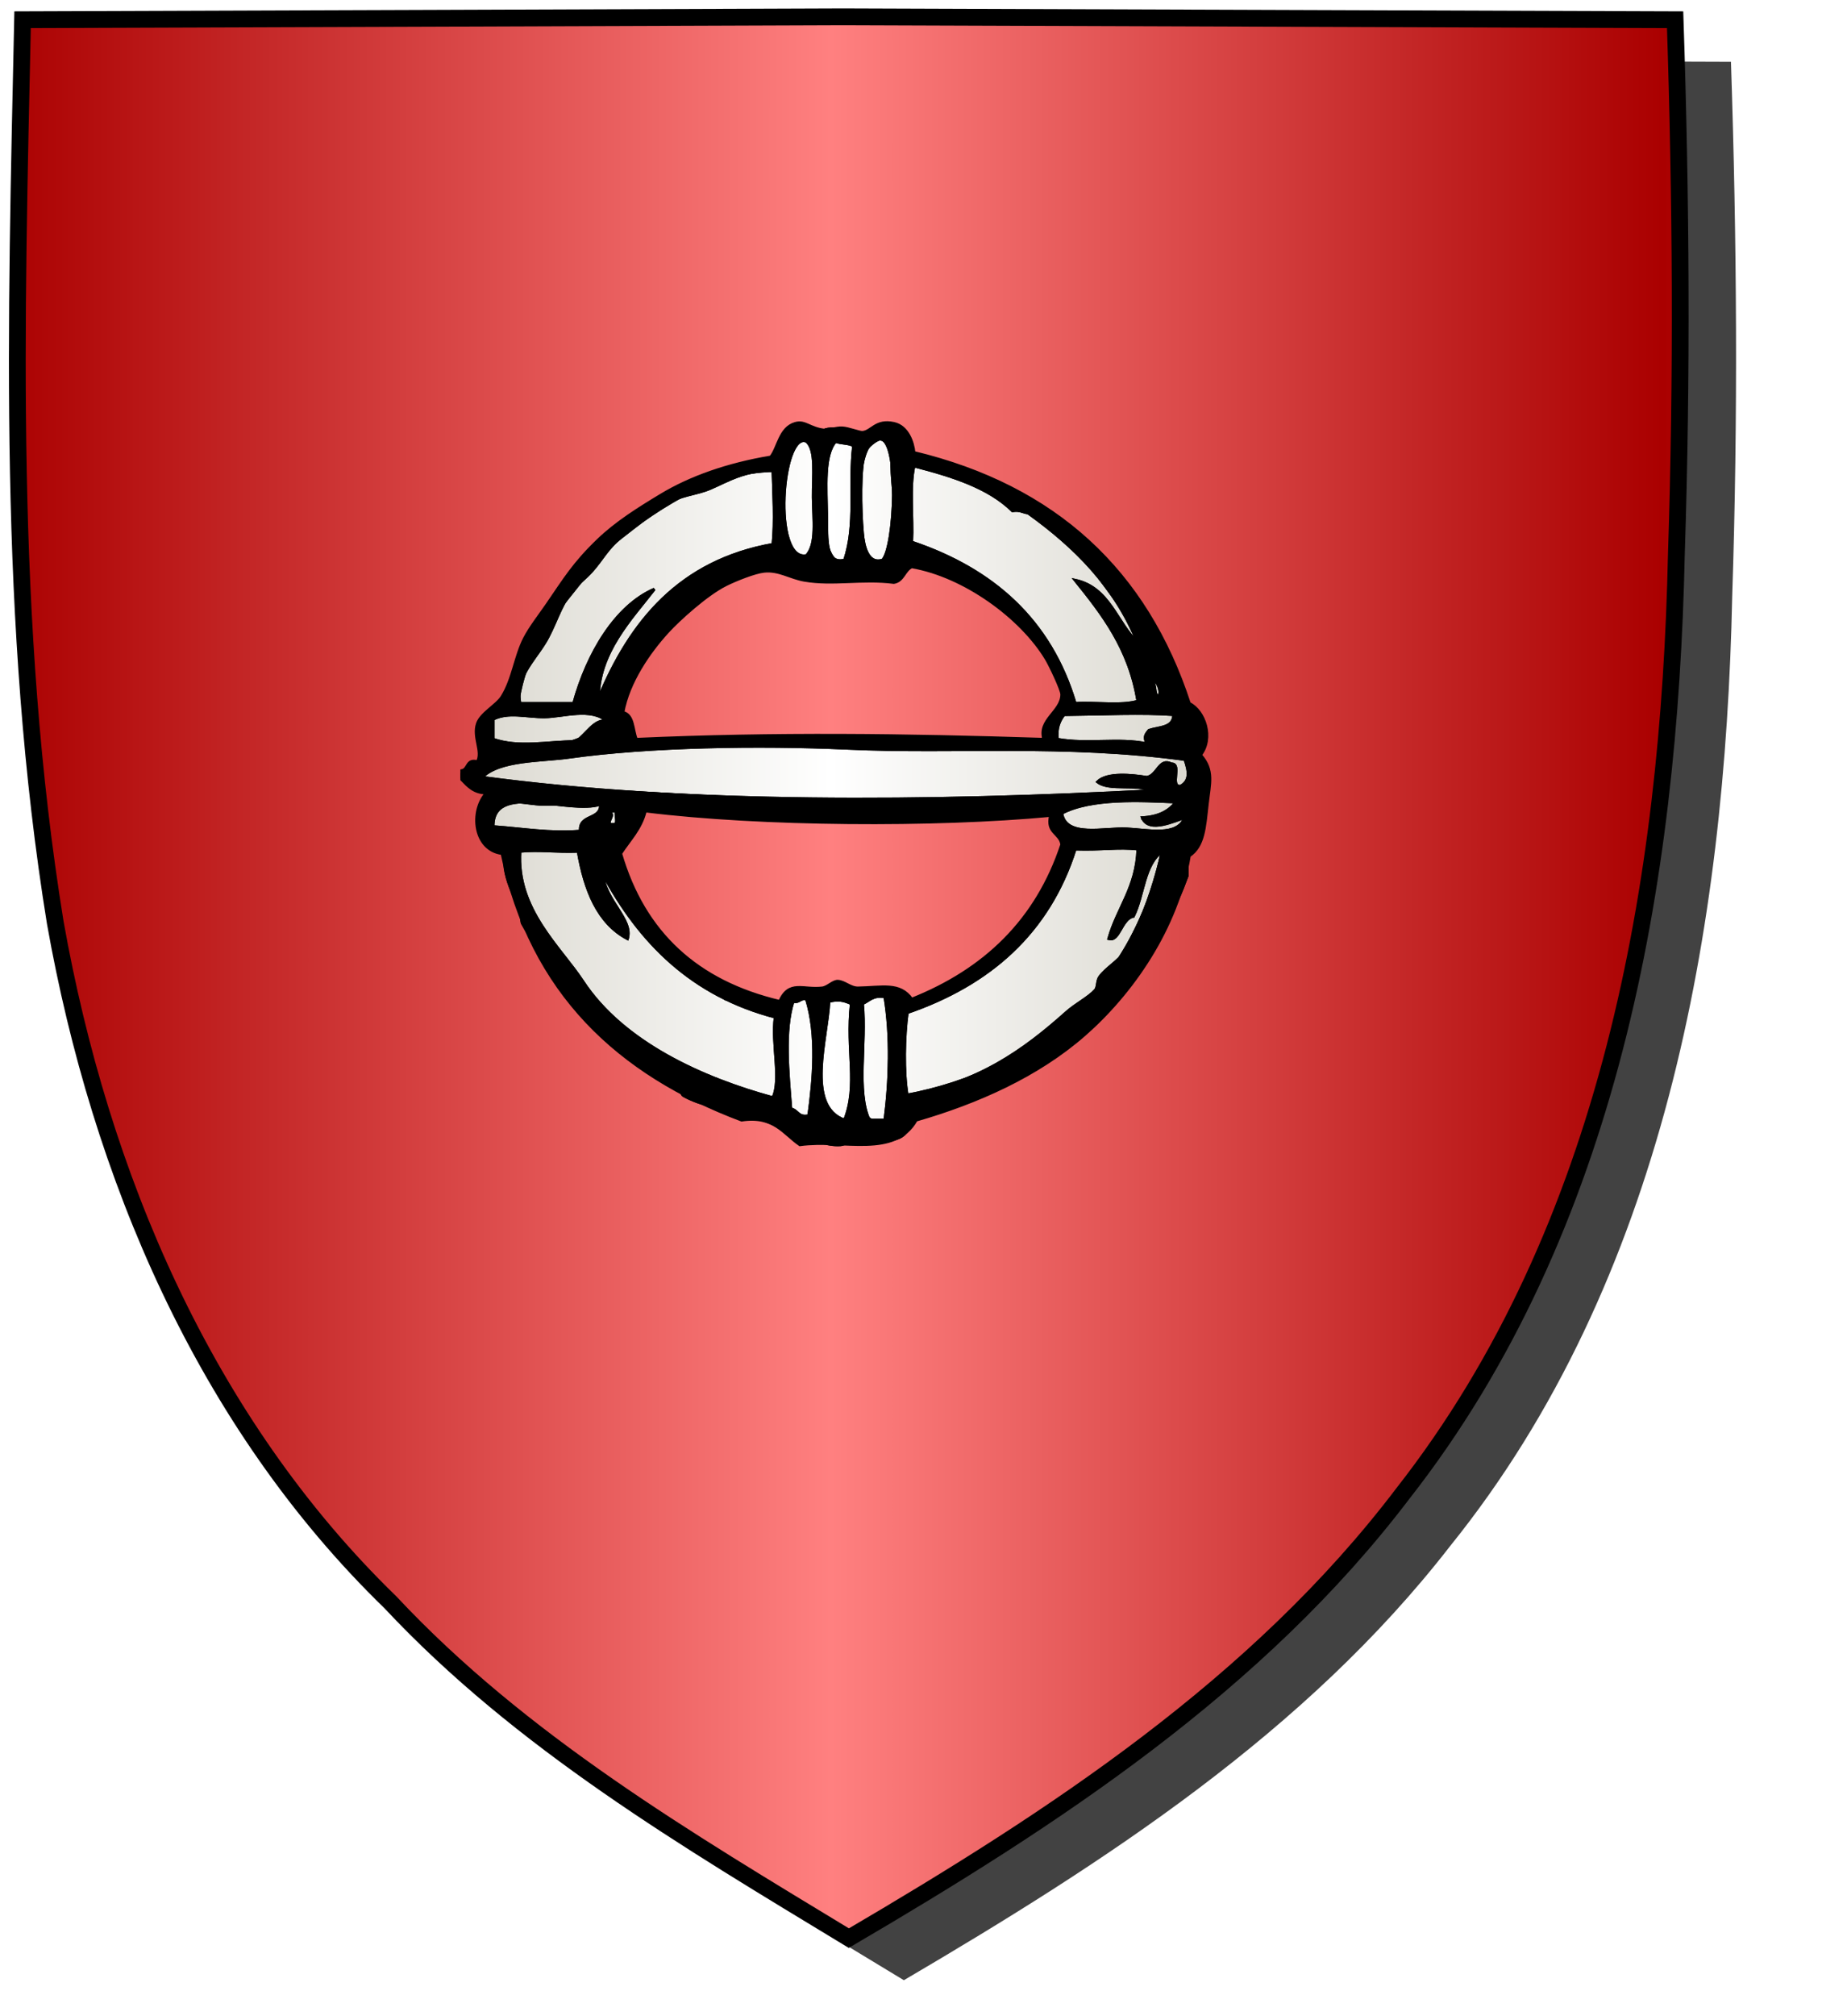<?xml version="1.0" encoding="UTF-8" standalone="no"?><svg xmlns="http://www.w3.org/2000/svg" xmlns:cc="http://creativecommons.org/ns#" xmlns:dc="http://purl.org/dc/elements/1.1/" xmlns:inkscape="http://www.inkscape.org/namespaces/inkscape" xmlns:rdf="http://www.w3.org/1999/02/22-rdf-syntax-ns#" xmlns:sodipodi="http://sodipodi.sourceforge.net/DTD/sodipodi-0.dtd" xmlns:svg="http://www.w3.org/2000/svg" height="720" id="svg2" inkscape:export-filename="ecu_francais_ancien.svg" inkscape:export-xdpi="144" inkscape:export-ydpi="144" inkscape:output_extension="org.inkscape.output.svg.inkscape" inkscape:version="1.0.2-2 (e86c870879, 2021-01-15)" sodipodi:docname="ecu_francais_ancien.svg" sodipodi:version="0.32" version="1.0" width="660">
  <sodipodi:namedview bordercolor="#666666" borderopacity="1.0" gridtolerance="10.0" guidetolerance="10.0" height="680px" id="base" inkscape:current-layer="layer1" inkscape:cx="396.46229" inkscape:cy="478.04383" inkscape:document-rotation="0" inkscape:pageopacity="0.0" inkscape:pageshadow="2" inkscape:window-height="1009" inkscape:window-maximized="1" inkscape:window-width="1920" inkscape:window-x="-8" inkscape:window-y="-8" inkscape:zoom="0.44547727" objecttolerance="10.0" pagecolor="#ffffff" showgrid="false"/>
  
  <g id="layer5" style="display:inline"><path d="M 301.239,6.004 C 203.544,6.380 105.788,6.695 8.069,7.048 C 5.761,114.502 2.462,222.997 19.746,329.451 C 35.733,419.429 73.064,507.742 139.474,572.164 C 186.117,622.007 245.447,657.038 303.324,692.122 C 375.128,649.934 446.745,603.655 498.391,537.006 C 574.740,442.231 596.523,316.491 599.027,197.913 C 601.125,134.313 600.692,70.642 598.580,7.048 C 499.470,6.700 400.325,6.351 301.239,6.004 z" id="path856" style="display:inline;overflow:visible;visibility:visible;opacity:1;fill:#424242;fill-opacity:1;fill-rule:evenodd;stroke:none;stroke-width:1.5;stroke-linecap:round;stroke-linejoin:round;stroke-miterlimit:4;stroke-dasharray:none;stroke-dashoffset:0;stroke-opacity:1;marker:none;marker-start:none;marker-mid:none;marker-end:none;filter:url(#filter3467)" transform="matrix(1.001,0,0,1,19.356,15.028)"/></g><g id="layer3" inkscape:groupmode="layer" inkscape:label="Fond écu" style="display:inline"><path d="M 301.239,6.004 C 203.544,6.380 105.788,6.695 8.069,7.048 C 5.761,114.502 2.462,222.997 19.746,329.451 C 35.733,419.429 73.064,507.742 139.474,572.164 C 186.117,622.007 245.447,657.038 303.324,692.122 C 375.128,649.934 446.745,603.655 498.391,537.006 C 574.740,442.231 596.523,316.491 599.027,197.913 C 601.125,134.313 600.692,70.642 598.580,7.048 C 499.470,6.700 400.325,6.351 301.239,6.004 z" id="path856" style="fill:url(#linearGradientgueules);stroke:black;stroke-width:3.000"/></g>
  <g clip-path="url(#clip1)" id="layer4" inkscape:groupmode="layer" inkscape:label="Meubles" sodipodi:insensitive="true" style="fill:#ffffff"><g desc="fermail" id="fermail" label="objets"><g id=""><path d="M 288.200,157.604 C 291.783,160.610 290.520,169.970 290.600,177.604 C 290.682,185.421 291.994,194.353 288.200,198.404 C 275.806,200.937 279.328,153.704 288.200,157.604 z" id="" style="fill:url(#linearGradientargent);stroke:black;stroke-width:1.000"/><path d="M 315.400,200.004 C 309.992,201.771 308.591,194.787 308.200,190.404 C 307.434,181.827 307.183,166.954 309.000,161.604 C 309.684,159.588 313.224,156.756 314.600,156.804 C 321.509,157.046 319.850,195.427 315.400,200.004 z" id="" style="fill:url(#linearGradientargent);stroke:black;stroke-width:1.000"/><path d="M 305.000,159.204 C 303.364,173.138 306.095,187.408 301.800,200.004 C 294.805,201.837 295.513,192.174 295.400,184.804 C 295.234,173.894 294.272,162.381 298.600,157.604 C 300.430,158.440 303.426,158.112 305.000,159.204 z" id="" style="fill:url(#linearGradientargent);stroke:black;stroke-width:1.000"/><path d="M 326.600,166.404 C 340.167,169.904 353.183,173.954 361.800,182.404 C 364.397,181.940 365.522,182.949 367.400,183.204 C 384.010,195.127 398.377,209.294 406.600,229.604 C 398.937,222.334 396.486,209.850 384.200,207.204 C 393.958,219.313 403.558,231.579 406.600,250.404 C 400.658,252.195 391.455,250.726 384.200,251.204 C 375.329,221.408 354.733,203.338 325.800,193.604 C 326.230,184.702 324.874,174.012 326.600,166.404 z" id="" style="fill:url(#linearGradientargent);stroke:black;stroke-width:1.000"/><path d="M 276.200,168.004 C 276.436,175.498 277.062,186.618 276.200,194.404 C 242.933,200.337 225.279,221.883 213.800,249.604 C 213.817,233.086 225.403,221.209 233.800,210.404 C 219.875,216.481 209.894,233.431 205.000,251.204 C 198.600,251.204 192.200,251.204 185.800,251.204 C 184.027,242.118 190.430,236.349 194.600,229.604 C 198.283,223.645 199.940,216.643 204.200,211.204 C 206.179,208.677 209.121,206.541 211.400,204.004 C 215.271,199.695 217.050,195.694 221.800,192.004 C 226.361,188.461 236.127,180.688 241.000,178.404 C 244.668,176.684 249.785,176.137 253.800,174.404 C 260.094,171.688 266.154,167.803 276.200,168.004 z" id="" style="fill:url(#linearGradientargent);stroke:black;stroke-width:1.000"/><path d="M 411.400,243.204 C 412.729,241.281 415.804,247.243 413.800,248.804 C 412.117,247.821 413.283,243.987 411.400,243.204 z" id="" style="fill:url(#linearGradientargent);stroke:black;stroke-width:1.000"/><path d="M 419.400,255.204 C 419.414,260.018 414.203,259.607 410.600,260.804 C 409.189,262.493 408.797,263.169 409.800,265.604 C 399.597,263.463 388.809,265.970 377.800,264.004 C 377.412,259.882 378.562,257.299 380.200,255.204 C 393.866,255.069 408.209,254.359 419.400,255.204 z" id="" style="fill:url(#linearGradientargent);stroke:black;stroke-width:1.000"/><path d="M 217.000,257.604 C 212.597,256.334 209.350,262.607 205.800,264.804 C 195.474,264.870 185.438,267.220 176.200,264.004 C 176.200,261.604 176.200,259.204 176.200,256.804 C 181.717,254.028 188.090,256.062 194.600,256.004 C 201.084,255.947 211.376,252.407 217.000,257.604 z" id="" style="fill:url(#linearGradientargent);stroke:black;stroke-width:1.000"/><path d="M 423.400,271.204 C 424.837,275.227 425.483,278.850 421.800,280.804 C 417.828,281.042 422.432,272.705 418.600,272.804 C 414.174,270.562 413.700,276.902 409.800,277.604 C 404.370,276.731 395.630,275.833 392.200,279.204 C 396.346,282.525 406.661,279.677 411.400,282.404 C 332.978,286.554 245.138,287.462 172.200,277.604 C 178.552,271.199 193.262,271.835 203.400,270.404 C 231.710,266.408 271.236,265.779 302.600,267.204 C 342.097,268.998 380.034,265.337 423.400,271.204 z" id="" style="fill:url(#linearGradientargent);stroke:black;stroke-width:1.000"/><path d="M 420.200,286.404 C 417.737,289.808 413.778,291.714 408.200,292.004 C 410.508,297.678 420.013,292.910 423.400,292.004 C 420.694,298.938 410.407,296.385 402.600,296.004 C 394.545,295.612 380.821,299.360 379.400,290.404 C 389.900,284.862 407.561,285.850 420.200,286.404 z" id="" style="fill:url(#linearGradientargent);stroke:black;stroke-width:1.000"/><path d="M 214.600,287.204 C 214.861,293.065 206.821,290.625 207.400,296.804 C 196.475,297.688 187.301,296.011 176.200,295.204 C 175.922,278.818 203.193,291.006 214.600,287.204 z" id="" style="fill:url(#linearGradientargent);stroke:black;stroke-width:1.000"/><path d="M 217.800,290.404 C 217.930,289.466 219.258,289.729 220.200,289.604 C 219.740,291.010 221.166,294.304 219.400,294.404 C 215.257,294.918 220.363,290.593 217.800,290.404 z" id="" style="fill:url(#linearGradientargent);stroke:black;stroke-width:1.000"/><path d="M 406.600,303.204 C 406.176,316.913 399.312,324.182 396.200,335.204 C 400.022,336.392 400.623,328.065 405.000,327.204 C 408.723,319.727 408.702,308.506 415.400,304.004 C 413.062,313.514 410.161,323.496 405.800,332.004 C 404.546,334.451 403.014,338.073 401.800,340.004 C 399.840,343.122 395.328,345.675 393.000,348.804 C 391.912,350.266 392.366,352.534 391.400,353.604 C 388.916,356.358 384.546,358.440 381.000,361.604 C 365.872,375.106 349.570,386.847 324.200,391.204 C 322.753,383.006 323.051,369.852 324.200,361.604 C 353.559,351.496 374.680,333.151 384.200,303.204 C 393.920,303.541 399.406,302.391 406.600,303.204 z" id="" style="fill:url(#linearGradientargent);stroke:black;stroke-width:1.000"/><path d="M 206.600,304.004 C 209.002,317.868 213.577,329.561 224.200,335.204 C 226.355,328.430 215.904,321.354 215.400,312.004 C 228.546,336.457 247.167,355.437 277.000,363.204 C 275.722,373.122 279.298,385.454 276.200,392.004 C 251.335,385.237 222.720,372.521 208.200,350.404 C 200.238,338.277 184.394,324.726 185.800,304.004 C 192.807,303.355 198.241,304.280 206.600,304.004 z" id="" style="fill:url(#linearGradientargent);stroke:black;stroke-width:1.000"/><path d="M 316.200,356.004 C 318.538,369.914 318.009,386.350 316.200,400.004 C 314.334,400.004 312.466,400.004 310.600,400.004 C 305.874,389.637 309.569,372.782 308.200,358.404 C 310.632,357.369 311.933,355.203 316.200,356.004 z" id="" style="fill:url(#linearGradientargent);stroke:black;stroke-width:1.000"/><path d="M 288.200,356.804 C 292.185,369.690 290.766,385.506 289.000,398.404 C 285.171,399.299 285.106,396.431 282.600,396.004 C 281.596,383.182 280.022,367.978 283.400,357.604 C 285.847,358.185 285.753,356.223 288.200,356.804 z" id="" style="fill:url(#linearGradientargent);stroke:black;stroke-width:1.000"/><path d="M 304.200,358.404 C 302.333,375.537 306.785,387.259 301.800,400.004 C 287.670,395.020 295.636,370.748 296.200,357.604 C 299.386,356.798 301.393,357.112 304.200,358.404 z" id="" style="fill:url(#linearGradientargent);stroke:black;stroke-width:1.000"/><path d="M 165.000,278.404 C 165.000,278.138 165.000,277.870 165.000,277.604 C 167.415,280.255 170.538,282.199 174.600,283.204 C 168.467,290.225 170.672,302.766 180.200,304.804 C 179.857,315.548 185.206,320.598 186.600,329.604 C 198.686,351.653 212.549,371.021 234.600,384.004 C 237.224,385.549 240.321,386.504 242.600,388.004 C 243.293,388.460 243.426,390.774 244.200,391.204 C 256.491,398.046 275.840,396.791 285.800,408.004 C 290.458,406.334 295.250,409.146 300.200,408.804 C 302.754,408.627 305.038,406.406 307.400,406.404 C 314.064,406.399 323.268,410.150 325.800,400.004 C 373.574,387.359 407.499,358.618 424.200,312.804 C 424.200,310.404 424.200,308.004 424.200,305.604 C 431.052,302.306 428.564,292.256 429.800,284.804 C 430.534,280.374 433.702,273.924 428.200,269.604 C 432.474,264.062 430.448,253.845 424.200,252.004 C 409.690,203.581 375.569,174.769 325.800,161.604 C 324.450,159.754 325.537,155.467 323.400,154.404 C 318.366,148.268 312.913,154.831 308.200,155.204 C 303.488,155.577 298.083,151.023 293.000,154.404 C 291.200,153.004 288.501,152.503 286.600,151.204 C 279.269,151.873 279.310,159.914 275.400,164.004 C 224.682,173.818 194.863,204.534 180.200,250.404 C 173.854,252.793 166.730,261.946 173.000,269.604 C 171.254,272.658 167.258,273.462 165.000,276.004 C 165.000,275.738 165.000,275.470 165.000,275.204 C 167.476,274.747 166.585,270.922 170.600,272.004 C 172.613,268.328 168.939,263.249 170.600,258.404 C 171.869,254.702 177.490,251.876 179.400,248.804 C 183.350,242.451 184.085,234.461 187.400,228.004 C 189.385,224.138 192.706,219.911 195.400,216.004 C 201.786,206.740 204.981,201.265 213.800,192.804 C 220.250,186.615 228.106,181.688 236.200,176.804 C 246.672,170.485 260.052,165.752 275.400,163.204 C 278.085,159.921 278.582,152.773 284.200,151.204 C 287.750,150.213 289.366,153.028 294.600,153.604 C 296.157,153.775 298.686,152.676 301.000,152.804 C 303.250,152.929 307.125,154.494 308.200,154.404 C 311.483,154.130 312.893,149.805 319.400,151.204 C 324.449,152.290 326.289,158.149 326.600,161.604 C 377.112,173.758 409.576,203.962 425.000,251.204 C 430.499,253.954 433.689,263.548 429.000,269.604 C 433.830,275.084 432.241,279.718 431.400,287.204 C 430.473,295.456 430.156,302.176 425.000,305.604 C 420.654,331.614 404.467,354.696 387.400,369.604 C 370.700,384.191 349.250,393.698 327.400,400.004 C 319.572,413.586 301.816,406.667 285.800,408.804 C 279.946,404.791 276.581,398.290 265.000,400.004 C 221.201,383.537 189.759,354.711 179.400,304.804 C 169.274,303.521 167.922,289.669 173.800,283.204 C 169.342,283.128 167.230,280.707 165.000,278.404 z" id="" style="fill:#000000;stroke:black;stroke-width:1.000"/><path d="M 289.800,156.804 C 291.954,162.347 291.344,168.023 291.400,178.404 C 291.441,186.051 293.845,201.686 285.000,199.204 C 276.355,196.778 276.876,152.341 289.800,156.804 M 288.200,198.404 C 291.994,194.353 290.682,185.421 290.600,177.604 C 290.520,169.970 291.783,160.610 288.200,157.604 C 279.328,153.704 275.806,200.937 288.200,198.404 z" id="" style="fill:#000000;stroke:black;stroke-width:1.000"/><path d="M 319.400,159.204 C 316.131,167.754 325.164,198.260 315.400,200.804 C 310.236,202.150 307.902,196.033 307.400,190.404 C 306.436,179.602 305.870,148.000 319.400,159.204 M 314.600,156.804 C 313.224,156.756 309.684,159.588 309.000,161.604 C 307.183,166.954 307.434,181.827 308.200,190.404 C 308.591,194.787 309.992,201.771 315.400,200.004 C 319.850,195.427 321.509,157.046 314.600,156.804 z" id="" style="fill:#000000;stroke:black;stroke-width:1.000"/><path d="M 305.800,159.204 C 303.756,173.142 307.709,189.217 301.800,200.804 C 292.641,203.463 292.330,171.717 294.600,163.204 C 296.198,157.210 301.466,155.297 305.800,159.204 M 298.600,157.604 C 294.272,162.381 295.234,173.894 295.400,184.804 C 295.513,192.174 294.805,201.837 301.800,200.004 C 306.095,187.408 303.364,173.138 305.000,159.204 C 303.426,158.112 300.430,158.440 298.600,157.604 z" id="" style="fill:#000000;stroke:black;stroke-width:1.000"/><path d="M 406.600,230.404 C 398.955,223.649 396.127,212.077 385.800,208.004 C 393.855,218.084 404.802,232.201 407.400,250.404 C 402.474,253.744 391.682,251.219 384.200,252.004 C 374.790,222.214 353.925,203.878 325.000,193.604 C 325.767,184.504 323.286,172.158 326.600,165.604 C 340.229,169.042 353.218,173.120 361.800,181.604 C 364.397,181.140 365.522,182.149 367.400,182.404 C 369.662,183.875 370.732,186.539 374.600,186.404 C 384.552,195.164 392.800,205.841 401.000,217.604 C 403.559,221.276 409.187,225.037 406.600,230.404 M 325.800,193.604 C 354.733,203.338 375.329,221.408 384.200,251.204 C 391.455,250.726 400.658,252.195 406.600,250.404 C 403.558,231.579 393.958,219.313 384.200,207.204 C 396.486,209.850 398.937,222.334 406.600,229.604 C 398.377,209.294 384.010,195.127 367.400,183.204 C 365.522,182.949 364.397,181.940 361.800,182.404 C 353.183,173.954 340.167,169.904 326.600,166.404 C 324.874,174.012 326.230,184.702 325.800,193.604 z" id="" style="fill:#000000;stroke:black;stroke-width:1.000"/><path d="M 277.000,168.004 C 277.236,175.498 277.862,186.618 277.000,194.404 C 243.900,201.038 225.623,222.494 213.800,250.404 C 211.472,234.945 224.220,220.872 233.000,211.204 C 219.968,217.906 210.450,235.052 205.000,252.004 C 198.532,251.538 190.159,252.978 185.000,251.204 C 188.658,225.530 205.154,212.692 217.000,195.204 C 233.377,183.039 251.626,168.508 277.000,168.004 M 253.800,174.404 C 249.785,176.137 244.668,176.684 241.000,178.404 C 236.127,180.688 226.361,188.461 221.800,192.004 C 217.050,195.694 215.271,199.695 211.400,204.004 C 209.121,206.541 206.179,208.677 204.200,211.204 C 199.940,216.643 198.283,223.645 194.600,229.604 C 190.430,236.349 184.027,242.118 185.800,251.204 C 192.200,251.204 198.600,251.204 205.000,251.204 C 209.894,233.431 219.875,216.481 233.800,210.404 C 225.403,221.209 213.817,233.086 213.800,249.604 C 225.279,221.883 242.933,200.337 276.200,194.404 C 277.062,186.618 276.436,175.498 276.200,168.004 C 266.154,167.803 260.094,171.688 253.800,174.404 z" id="" style="fill:#000000;stroke:black;stroke-width:1.000"/><path d="M 373.000,264.804 C 323.510,263.204 277.097,262.603 227.400,264.804 C 225.537,261.067 224.727,256.277 221.800,253.604 C 227.574,233.946 242.201,216.548 259.400,208.004 C 262.589,206.420 269.118,203.612 273.000,203.204 C 278.398,202.637 282.152,205.489 287.400,206.404 C 297.682,208.196 307.975,205.766 319.400,207.204 C 322.774,206.578 322.891,202.695 325.800,201.604 C 344.748,204.902 365.486,219.840 374.600,235.204 C 376.012,237.585 380.212,246.258 380.200,248.004 C 380.159,254.174 371.852,257.939 373.000,264.804 M 379.400,248.004 C 379.411,246.301 375.203,237.522 373.800,235.204 C 364.969,220.611 344.829,205.708 325.800,202.404 C 323.086,203.690 322.844,207.448 319.400,208.004 C 308.135,206.571 297.633,208.987 287.400,207.204 C 282.266,206.309 278.358,203.441 273.000,204.004 C 269.674,204.354 262.940,207.046 259.400,208.804 C 252.464,212.250 242.506,221.338 238.600,225.604 C 232.010,232.801 224.566,243.494 222.600,254.404 C 226.484,255.320 225.993,260.611 227.400,264.004 C 277.097,261.803 323.510,262.404 373.000,264.004 C 370.883,257.030 379.359,254.167 379.400,248.004 z" id="" style="fill:#000000;stroke:black;stroke-width:1.000"/><path d="M 165.000,276.004 C 167.258,273.462 171.254,272.658 173.000,269.604 C 166.730,261.946 173.854,252.793 180.200,250.404 C 194.863,204.534 224.682,173.818 275.400,164.004 C 279.310,159.914 279.269,151.873 286.600,151.204 C 288.501,152.503 291.200,153.004 293.000,154.404 C 298.083,151.023 303.488,155.577 308.200,155.204 C 312.913,154.831 318.366,148.268 323.400,154.404 C 325.537,155.467 324.450,159.754 325.800,161.604 C 375.569,174.769 409.690,203.581 424.200,252.004 C 430.448,253.845 432.474,264.062 428.200,269.604 C 433.702,273.924 430.534,280.374 429.800,284.804 C 428.564,292.256 431.052,302.306 424.200,305.604 C 424.200,308.004 424.200,310.404 424.200,312.804 C 407.499,358.618 373.574,387.359 325.800,400.004 C 323.268,410.150 314.064,406.399 307.400,406.404 C 305.038,406.406 302.754,408.627 300.200,408.804 C 295.250,409.146 290.458,406.334 285.800,408.004 C 275.840,396.791 256.491,398.046 244.200,391.204 C 243.426,390.774 243.293,388.460 242.600,388.004 C 240.321,386.504 237.224,385.549 234.600,384.004 C 212.549,371.021 198.686,351.653 186.600,329.604 C 185.206,320.598 179.857,315.548 180.200,304.804 C 170.672,302.766 168.467,290.225 174.600,283.204 C 170.538,282.199 167.415,280.255 165.000,277.604 C 165.000,277.070 165.000,276.538 165.000,276.004 M 285.000,199.204 C 293.845,201.686 291.441,186.051 291.400,178.404 C 291.344,168.023 291.954,162.347 289.800,156.804 C 276.876,152.341 276.355,196.778 285.000,199.204 M 307.400,190.404 C 307.902,196.033 310.236,202.150 315.400,200.804 C 325.164,198.260 316.131,167.754 319.400,159.204 C 305.870,148.000 306.436,179.602 307.400,190.404 M 294.600,163.204 C 292.330,171.717 292.641,203.463 301.800,200.804 C 307.709,189.217 303.756,173.142 305.800,159.204 C 301.466,155.297 296.198,157.210 294.600,163.204 M 401.000,217.604 C 392.800,205.841 384.552,195.164 374.600,186.404 C 370.732,186.539 369.662,183.875 367.400,182.404 C 365.522,182.149 364.397,181.140 361.800,181.604 C 353.218,173.120 340.229,169.042 326.600,165.604 C 323.286,172.158 325.767,184.504 325.000,193.604 C 353.925,203.878 374.790,222.214 384.200,252.004 C 391.682,251.219 402.474,253.744 407.400,250.404 C 404.802,232.201 393.855,218.084 385.800,208.004 C 396.127,212.077 398.955,223.649 406.600,230.404 C 409.187,225.037 403.559,221.276 401.000,217.604 M 217.000,195.204 C 205.154,212.692 188.658,225.530 185.000,251.204 C 190.159,252.978 198.532,251.538 205.000,252.004 C 210.450,235.052 219.968,217.906 233.000,211.204 C 224.220,220.872 211.472,234.945 213.800,250.404 C 225.623,222.494 243.900,201.038 277.000,194.404 C 277.862,186.618 277.236,175.498 277.000,168.004 C 251.626,168.508 233.377,183.039 217.000,195.204 M 380.200,248.004 C 380.212,246.258 376.012,237.585 374.600,235.204 C 365.486,219.840 344.748,204.902 325.800,201.604 C 322.891,202.695 322.774,206.578 319.400,207.204 C 307.975,205.766 297.682,208.196 287.400,206.404 C 282.152,205.489 278.398,202.637 273.000,203.204 C 269.118,203.612 262.589,206.420 259.400,208.004 C 242.201,216.548 227.574,233.946 221.800,253.604 C 224.727,256.277 225.537,261.067 227.400,264.804 C 277.097,262.603 323.510,263.204 373.000,264.804 C 371.852,257.939 380.159,254.174 380.200,248.004 M 413.800,249.604 C 417.452,245.457 411.445,241.068 410.600,238.404 C 410.167,241.530 411.211,246.008 413.800,249.604 M 380.200,254.404 C 378.221,256.692 376.467,259.204 377.000,264.004 C 386.866,267.629 399.618,263.868 409.800,266.404 C 411.699,264.770 408.701,263.238 410.600,261.604 C 414.803,260.474 419.986,260.324 420.200,255.204 C 409.641,252.498 394.148,254.786 380.200,254.404 M 175.400,256.804 C 175.400,259.204 175.400,261.604 175.400,264.004 C 188.092,268.897 208.816,267.328 215.400,257.604 C 218.425,258.102 214.535,260.946 218.600,260.804 C 219.042,258.326 217.227,257.403 216.200,254.404 C 199.258,255.699 188.019,252.344 175.400,256.804 M 355.400,267.204 C 340.170,266.190 321.491,267.262 302.600,266.404 C 271.183,264.977 231.510,265.637 203.400,269.604 C 192.890,271.087 177.182,270.233 171.400,277.604 C 181.626,283.160 193.940,280.782 205.800,281.604 C 271.185,286.135 346.706,288.889 412.200,282.404 C 407.946,279.192 398.826,280.845 393.000,279.204 C 397.272,277.089 404.570,277.385 409.800,278.404 C 413.766,277.768 414.317,271.506 418.600,273.604 C 421.033,274.905 417.198,282.472 421.800,281.604 C 425.713,279.526 426.127,275.702 424.200,271.204 C 401.822,265.510 379.499,268.808 355.400,267.204 M 378.600,288.804 C 377.634,300.139 393.302,296.370 401.800,296.804 C 410.334,297.240 422.051,299.567 424.200,292.004 C 420.262,289.896 414.580,296.607 409.000,292.804 C 414.474,292.144 418.588,290.126 421.000,286.404 C 408.709,283.519 391.091,285.496 378.600,288.804 M 193.000,287.204 C 185.329,286.732 173.942,282.953 175.400,295.204 C 185.324,297.638 196.556,298.021 207.400,297.604 C 207.652,291.722 215.455,293.393 215.400,287.204 C 210.658,284.302 201.753,287.742 193.000,287.204 M 217.800,295.204 C 221.998,296.525 221.479,290.484 220.200,288.804 C 219.400,288.804 218.600,288.804 217.800,288.804 C 217.590,290.485 216.519,292.902 217.800,295.204 M 230.600,288.804 C 228.308,295.046 224.418,299.689 221.000,304.804 C 225.712,321.445 234.514,335.952 249.000,346.404 C 253.946,349.973 270.493,359.766 277.800,358.404 C 280.688,357.866 282.937,353.634 285.800,352.804 C 287.400,352.340 290.145,354.029 293.800,353.604 C 295.769,353.375 297.933,351.125 299.400,351.204 C 301.760,351.330 304.014,353.646 306.600,353.604 C 315.554,353.460 320.361,351.069 325.800,357.604 C 352.045,347.049 371.063,329.267 380.200,301.604 C 378.741,297.730 375.530,295.608 375.400,290.404 C 333.926,294.285 272.113,293.941 230.600,288.804 M 384.200,302.404 C 374.106,332.310 352.725,350.929 323.400,361.604 C 322.251,369.852 321.953,383.006 323.400,391.204 C 370.958,382.490 406.380,350.454 415.400,303.204 C 408.297,306.226 408.616,317.854 405.000,324.804 C 402.974,328.699 399.766,332.351 397.000,333.604 C 401.177,324.181 406.696,316.100 407.400,303.204 C 400.678,300.658 394.262,303.142 384.200,302.404 M 185.000,304.004 C 183.811,324.646 199.110,338.310 207.400,350.404 C 222.650,372.651 250.397,386.192 276.200,392.804 C 280.959,386.954 276.189,373.515 277.800,363.204 C 271.480,361.257 266.610,357.860 259.400,356.804 C 246.946,348.672 235.175,340.688 226.600,328.804 C 222.446,323.047 220.510,316.508 215.400,311.204 C 214.024,319.630 223.777,327.776 224.200,334.404 C 213.472,328.865 210.134,315.937 206.600,303.204 C 197.998,303.844 191.255,301.679 185.000,304.004 M 317.800,384.804 C 317.184,369.544 322.580,346.523 307.400,358.404 C 310.567,370.834 300.206,402.756 316.200,400.804 C 320.077,399.504 318.044,390.834 317.800,384.804 M 283.400,356.804 C 278.472,366.590 281.098,382.879 281.800,396.004 C 283.966,397.037 284.644,399.560 288.200,399.204 C 292.918,397.870 290.333,394.081 290.600,390.404 C 291.407,379.315 293.096,362.255 288.200,356.004 C 285.753,355.423 285.847,357.385 283.400,356.804 M 293.800,360.004 C 292.594,362.554 292.090,384.668 293.000,392.804 C 293.431,396.658 298.627,400.771 301.000,400.804 C 307.337,394.669 304.861,384.796 305.000,376.004 C 305.089,370.389 304.548,364.802 305.000,358.404 C 301.734,355.491 295.992,355.371 293.800,360.004 z" id="" style="fill:#000000;stroke:black;stroke-width:1.000"/><path d="M 410.600,238.404 C 411.445,241.068 417.452,245.457 413.800,249.604 C 411.211,246.008 410.167,241.530 410.600,238.404 M 413.800,248.804 C 415.804,247.243 412.729,241.281 411.400,243.204 C 413.283,243.987 412.117,247.821 413.800,248.804 z" id="" style="fill:#000000;stroke:black;stroke-width:1.000"/><path d="M 420.200,255.204 C 419.986,260.324 414.803,260.474 410.600,261.604 C 408.701,263.238 411.699,264.770 409.800,266.404 C 399.618,263.868 386.866,267.629 377.000,264.004 C 376.467,259.204 378.221,256.692 380.200,254.404 C 394.148,254.786 409.641,252.498 420.200,255.204 M 380.200,255.204 C 378.562,257.299 377.412,259.882 377.800,264.004 C 388.809,265.970 399.597,263.463 409.800,265.604 C 408.797,263.169 409.189,262.493 410.600,260.804 C 414.203,259.607 419.414,260.018 419.400,255.204 C 408.209,254.359 393.866,255.069 380.200,255.204 z" id="" style="fill:#000000;stroke:black;stroke-width:1.000"/><path d="M 216.200,254.404 C 217.227,257.403 219.042,258.326 218.600,260.804 C 214.535,260.946 218.425,258.102 215.400,257.604 C 208.816,267.328 188.092,268.897 175.400,264.004 C 175.400,261.604 175.400,259.204 175.400,256.804 C 188.019,252.344 199.258,255.699 216.200,254.404 M 194.600,256.004 C 188.090,256.062 181.717,254.028 176.200,256.804 C 176.200,259.204 176.200,261.604 176.200,264.004 C 185.438,267.220 195.474,264.870 205.800,264.804 C 209.350,262.607 212.597,256.334 217.000,257.604 C 211.376,252.407 201.084,255.947 194.600,256.004 z" id="" style="fill:#000000;stroke:black;stroke-width:1.000"/><path d="M 424.200,271.204 C 426.127,275.702 425.713,279.526 421.800,281.604 C 417.198,282.472 421.033,274.905 418.600,273.604 C 414.317,271.506 413.766,277.768 409.800,278.404 C 404.570,277.385 397.272,277.089 393.000,279.204 C 398.826,280.845 407.946,279.192 412.200,282.404 C 346.706,288.889 271.185,286.135 205.800,281.604 C 193.940,280.782 181.626,283.160 171.400,277.604 C 177.182,270.233 192.890,271.087 203.400,269.604 C 231.510,265.637 271.183,264.977 302.600,266.404 C 321.491,267.262 340.170,266.190 355.400,267.204 C 379.499,268.808 401.822,265.510 424.200,271.204 M 302.600,267.204 C 271.236,265.779 231.710,266.408 203.400,270.404 C 193.262,271.835 178.552,271.199 172.200,277.604 C 245.138,287.462 332.978,286.554 411.400,282.404 C 406.661,279.677 396.346,282.525 392.200,279.204 C 395.630,275.833 404.370,276.731 409.800,277.604 C 413.700,276.902 414.174,270.562 418.600,272.804 C 422.432,272.705 417.828,281.042 421.800,280.804 C 425.483,278.850 424.837,275.227 423.400,271.204 C 380.034,265.337 342.097,268.998 302.600,267.204 z" id="" style="fill:#000000;stroke:black;stroke-width:1.000"/><path d="M 421.000,286.404 C 418.588,290.126 414.474,292.144 409.000,292.804 C 414.580,296.607 420.262,289.896 424.200,292.004 C 422.051,299.567 410.334,297.240 401.800,296.804 C 393.302,296.370 377.634,300.139 378.600,288.804 C 391.091,285.496 408.709,283.519 421.000,286.404 M 379.400,290.404 C 380.821,299.360 394.545,295.612 402.600,296.004 C 410.407,296.385 420.694,298.938 423.400,292.004 C 420.013,292.910 410.508,297.678 408.200,292.004 C 413.778,291.714 417.737,289.808 420.200,286.404 C 407.561,285.850 389.900,284.862 379.400,290.404 z" id="" style="fill:#000000;stroke:black;stroke-width:1.000"/><path d="M 215.400,287.204 C 215.455,293.393 207.652,291.722 207.400,297.604 C 196.556,298.021 185.324,297.638 175.400,295.204 C 173.942,282.953 185.329,286.732 193.000,287.204 C 201.753,287.742 210.658,284.302 215.400,287.204 M 176.200,295.204 C 187.301,296.011 196.475,297.688 207.400,296.804 C 206.821,290.625 214.861,293.065 214.600,287.204 C 203.193,291.006 175.922,278.818 176.200,295.204 z" id="" style="fill:#000000;stroke:black;stroke-width:1.000"/><path d="M 217.800,288.804 C 218.600,288.804 219.400,288.804 220.200,288.804 C 221.479,290.484 221.998,296.525 217.800,295.204 C 216.519,292.902 217.590,290.485 217.800,288.804 M 219.400,294.404 C 221.166,294.304 219.740,291.010 220.200,289.604 C 219.258,289.729 217.930,289.466 217.800,290.404 C 220.363,290.593 215.257,294.918 219.400,294.404 z" id="" style="fill:#000000;stroke:black;stroke-width:1.000"/><path d="M 375.400,290.404 C 375.530,295.608 378.741,297.730 380.200,301.604 C 371.063,329.267 352.045,347.049 325.800,357.604 C 320.361,351.069 315.554,353.460 306.600,353.604 C 304.014,353.646 301.760,351.330 299.400,351.204 C 297.933,351.125 295.769,353.375 293.800,353.604 C 290.145,354.029 287.400,352.340 285.800,352.804 C 282.937,353.634 280.688,357.866 277.800,358.404 C 270.493,359.766 253.946,349.973 249.000,346.404 C 234.514,335.952 225.712,321.445 221.000,304.804 C 224.418,299.689 228.308,295.046 230.600,288.804 C 272.113,293.941 333.926,294.285 375.400,290.404 M 230.600,289.604 C 229.028,296.031 224.937,299.941 221.800,304.804 C 230.034,333.104 249.057,350.614 278.600,357.604 C 282.014,349.976 286.886,353.608 293.800,352.804 C 295.766,352.575 297.670,350.311 299.400,350.404 C 301.866,350.536 303.886,352.848 306.600,352.804 C 315.218,352.666 321.501,350.764 325.800,356.804 C 351.733,346.470 370.383,328.854 379.400,301.604 C 378.814,297.390 373.853,297.551 375.400,291.204 C 333.926,295.085 272.113,294.741 230.600,289.604 z" id="" style="fill:#000000;stroke:black;stroke-width:1.000"/><path d="M 407.400,303.204 C 406.696,316.100 401.177,324.181 397.000,333.604 C 399.766,332.351 402.974,328.699 405.000,324.804 C 408.616,317.854 408.297,306.226 415.400,303.204 C 406.380,350.454 370.958,382.490 323.400,391.204 C 321.953,383.006 322.251,369.852 323.400,361.604 C 352.725,350.929 374.106,332.310 384.200,302.404 C 394.262,303.142 400.678,300.658 407.400,303.204 M 384.200,303.204 C 374.680,333.151 353.559,351.496 324.200,361.604 C 323.051,369.852 322.753,383.006 324.200,391.204 C 349.570,386.847 365.872,375.106 381.000,361.604 C 384.546,358.440 388.916,356.358 391.400,353.604 C 392.366,352.534 391.912,350.266 393.000,348.804 C 395.328,345.675 399.840,343.122 401.800,340.004 C 403.014,338.073 404.546,334.451 405.800,332.004 C 410.161,323.496 413.062,313.514 415.400,304.004 C 408.702,308.506 408.723,319.727 405.000,327.204 C 400.623,328.065 400.022,336.392 396.200,335.204 C 399.312,324.182 406.176,316.913 406.600,303.204 C 399.406,302.391 393.920,303.541 384.200,303.204 z" id="" style="fill:#000000;stroke:black;stroke-width:1.000"/><path d="M 206.600,303.204 C 210.134,315.937 213.472,328.865 224.200,334.404 C 223.777,327.776 214.024,319.630 215.400,311.204 C 220.510,316.508 222.446,323.047 226.600,328.804 C 235.175,340.688 246.946,348.672 259.400,356.804 C 266.610,357.860 271.480,361.257 277.800,363.204 C 276.189,373.515 280.959,386.954 276.200,392.804 C 250.397,386.192 222.650,372.651 207.400,350.404 C 199.110,338.310 183.811,324.646 185.000,304.004 C 191.255,301.679 197.998,303.844 206.600,303.204 M 185.800,304.004 C 184.394,324.726 200.238,338.277 208.200,350.404 C 222.720,372.521 251.335,385.237 276.200,392.004 C 279.298,385.454 275.722,373.122 277.000,363.204 C 247.167,355.437 228.546,336.457 215.400,312.004 C 215.904,321.354 226.355,328.430 224.200,335.204 C 213.577,329.561 209.002,317.868 206.600,304.004 C 198.241,304.280 192.807,303.355 185.800,304.004 z" id="" style="fill:#000000;stroke:black;stroke-width:1.000"/><path d="M 316.200,400.804 C 300.206,402.756 310.567,370.834 307.400,358.404 C 322.580,346.523 317.184,369.544 317.800,384.804 C 318.044,390.834 320.077,399.504 316.200,400.804 M 308.200,358.404 C 309.569,372.782 305.874,389.637 310.600,400.004 C 312.466,400.004 314.334,400.004 316.200,400.004 C 318.009,386.350 318.538,369.914 316.200,356.004 C 311.933,355.203 310.632,357.369 308.200,358.404 z" id="" style="fill:#000000;stroke:black;stroke-width:1.000"/><path d="M 288.200,356.004 C 293.096,362.255 291.407,379.315 290.600,390.404 C 290.333,394.081 292.918,397.870 288.200,399.204 C 284.644,399.560 283.966,397.037 281.800,396.004 C 281.098,382.879 278.472,366.590 283.400,356.804 C 285.847,357.385 285.753,355.423 288.200,356.004 M 283.400,357.604 C 280.022,367.978 281.596,383.182 282.600,396.004 C 285.106,396.431 285.171,399.299 289.000,398.404 C 290.766,385.506 292.185,369.690 288.200,356.804 C 285.753,356.223 285.847,358.185 283.400,357.604 z" id="" style="fill:#000000;stroke:black;stroke-width:1.000"/><path d="M 305.000,358.404 C 304.548,364.802 305.089,370.389 305.000,376.004 C 304.861,384.796 307.337,394.669 301.000,400.804 C 298.627,400.771 293.431,396.658 293.000,392.804 C 292.090,384.668 292.594,362.554 293.800,360.004 C 295.992,355.371 301.734,355.491 305.000,358.404 M 296.200,357.604 C 295.636,370.748 287.670,395.020 301.800,400.004 C 306.785,387.259 302.333,375.537 304.200,358.404 C 301.393,357.112 299.386,356.798 296.200,357.604 z" id="" style="fill:#000000;stroke:black;stroke-width:1.000"/></g></g></g>
  <g id="layer1" inkscape:groupmode="layer" inkscape:label="Contour final" sodipodi:insensitive="true">
    <path d="M 301.239,6.004 C 203.544,6.38 105.788,6.695 8.069,7.048 5.761,114.502 2.462,222.997 19.746,329.451 35.733,419.429 73.064,507.742 139.474,572.164 186.117,622.007 245.447,657.038 303.324,692.122 376.519,649.239 449.347,601.756 501.311,533.329 575.362,438.858 596.525,315.004 599.027,197.913 601.125,134.313 600.692,70.642 598.58,7.048 499.471,6.7 400.324,6.351 301.239,6.004 Z" id="path857" style="fill:none;stroke:#000000;stroke-width:6;stroke-linecap:butt;stroke-linejoin:miter;stroke-miterlimit:4;stroke-dasharray:none;stroke-opacity:1"/>
  </g>
<defs><linearGradient gradientUnits="userSpaceOnUse" id="linearGradientgueules" spreadMethod="reflect" x1="297" x2="0" y1="100" y2="100"><stop id="stop290" offset="0.000" style="stop-color:#ff8080;stop-opacity:1.000;"/><stop id="stop291" offset="1.000" style="stop-color:#aa0000;stop-opacity:1.000;"/></linearGradient><linearGradient gradientUnits="userSpaceOnUse" id="linearGradientargent" spreadMethod="reflect" x1="297" x2="0" y1="100" y2="100"><stop id="stop292" offset="0.000" style="stop-color:#ffffff;stop-opacity:1.000;"/><stop id="stop293" offset="1.000" style="stop-color:#aca793;stop-opacity:1.000;"/></linearGradient><filter id="filter3467"><feGaussianBlur id="feGaussianBlur3469" stdDeviation="4.571"/></filter></defs></svg>